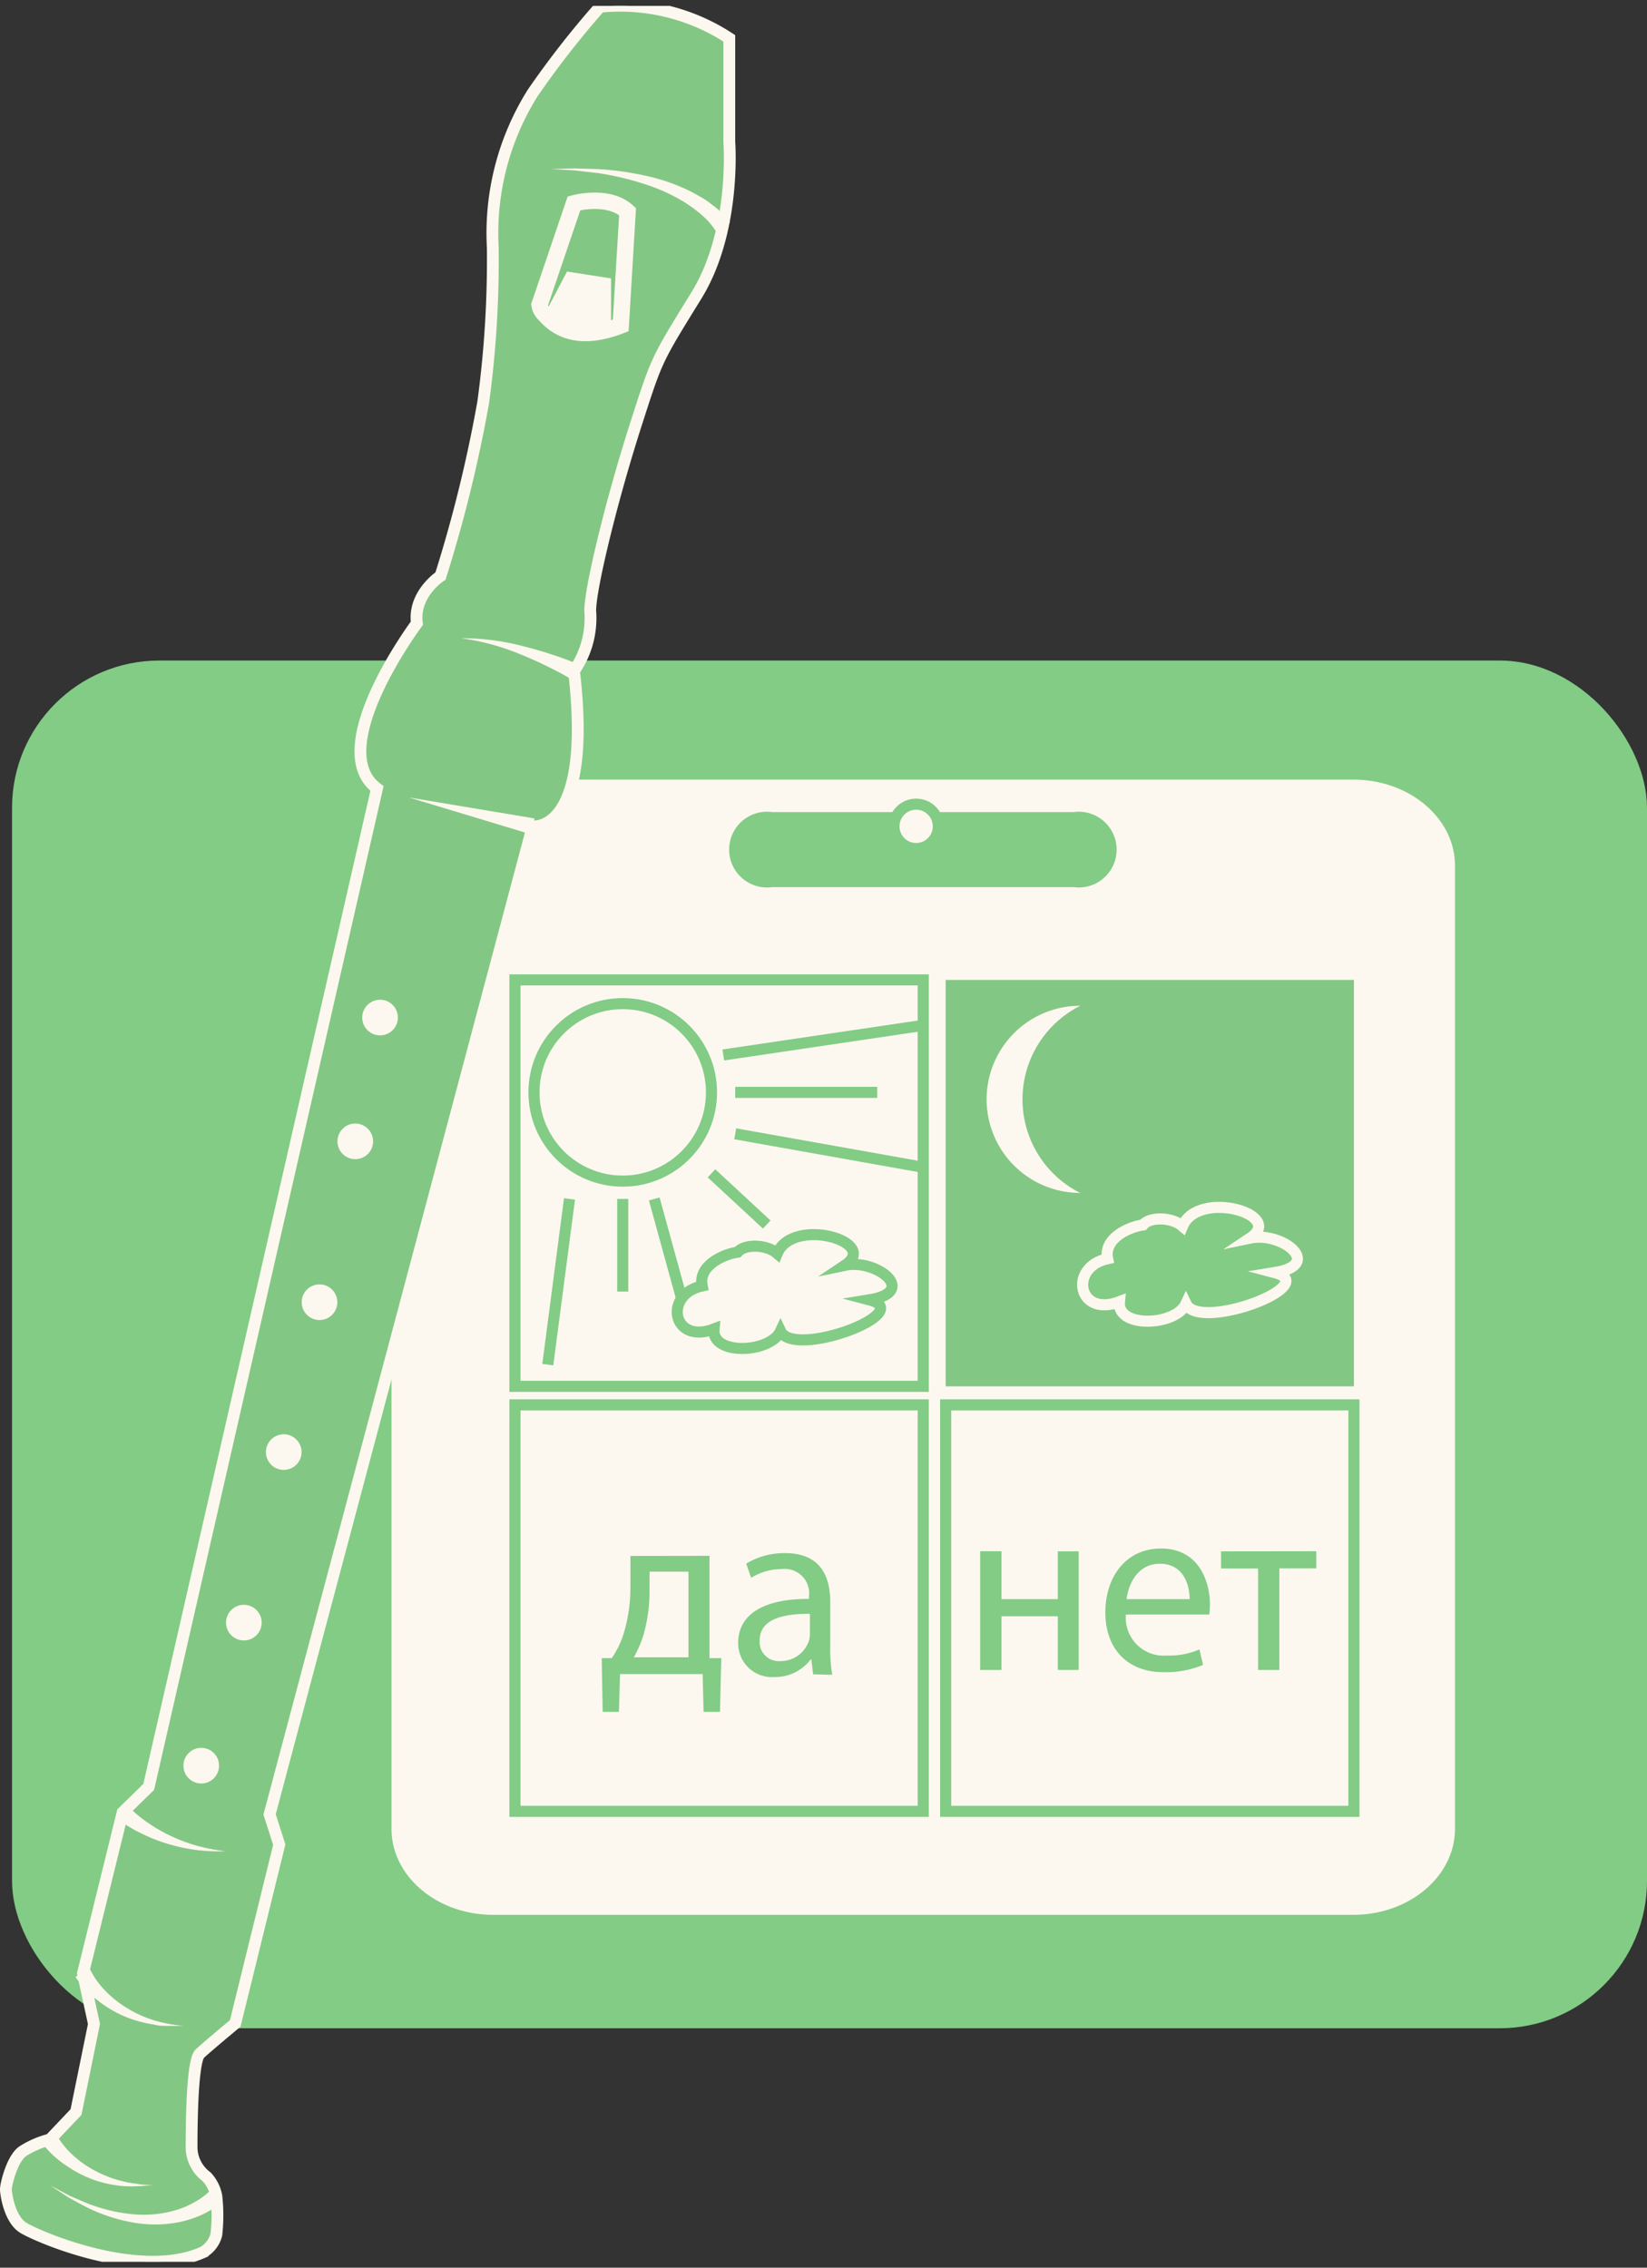 <?xml version="1.0" encoding="UTF-8"?> <svg xmlns="http://www.w3.org/2000/svg" xmlns:xlink="http://www.w3.org/1999/xlink" viewBox="0 0 139.54 192.15"><rect x="0" y="0" width="139.54" height="192.15" fill="#333333" stroke="none"/> <defs> <style>.cls-1,.cls-11,.cls-6{fill:none;}.cls-2{clip-path:url(#clip-path);}.cls-3,.cls-8{fill:#82cc86;}.cls-10,.cls-4,.cls-7{fill:#fdf8ef;}.cls-4,.cls-6{stroke:#82cc86;}.cls-11,.cls-4,.cls-6,.cls-7,.cls-8,.cls-9{stroke-miterlimit:10;}.cls-4,.cls-6,.cls-7,.cls-8{stroke-width:0.94px;}.cls-5,.cls-9{fill:#83c784;}.cls-7{stroke:#83c784;}.cls-11,.cls-8,.cls-9{stroke:#fdf8ef;}.cls-11{stroke-width:1.39px;}</style> <clipPath id="clip-path" transform="translate(-0.61 0.5)"> <rect class="cls-1" width="141.35" height="191.15"></rect> </clipPath> </defs> <g id="Layer_2" data-name="Layer 2"> <g id="Layer_1-2" data-name="Layer 1"> <g class="cls-2"> <rect class="cls-3" x="1.02" y="55.97" width="138.52" height="115.89" rx="12.48"></rect> <path class="cls-4" d="M115.27,65.09H42.39c-5,0-9.08,3.47-9.08,7.75v81.63c0,4.28,4.07,7.75,9.08,7.75h72.88c5,0,9.08-3.47,9.08-7.75V72.84C124.35,68.56,120.28,65.09,115.27,65.09ZM91.63,74.2H66a2.74,2.74,0,1,1,0-5.42h25.6a2.74,2.74,0,1,1,0,5.42Z" transform="translate(-0.61 0.5)"></path> <rect class="cls-5" x="80.12" y="83.03" width="34.59" height="34.44"></rect> <rect class="cls-4" x="43.63" y="83.03" width="34.59" height="34.44"></rect> <rect class="cls-4" x="80.12" y="119.04" width="34.59" height="34.44"></rect> <rect class="cls-4" x="43.63" y="119.04" width="34.59" height="34.44"></rect> <path class="cls-3" d="M60.72,131.33V140l1,0-.11,4.55H60.22l-.08-3.2h-7l-.09,3.2H51.67L51.59,140l.85,0a7.79,7.79,0,0,0,1-2.05,13.45,13.45,0,0,0,.58-4v-2.61Zm-5.08,3a13.34,13.34,0,0,1-.52,3.73,9.67,9.67,0,0,1-.81,1.87h4.63v-7.26h-3.3Z" transform="translate(-0.61 0.5)"></path> <path class="cls-3" d="M69.5,141.37l-.15-1.26h-.06a3.76,3.76,0,0,1-3.07,1.49,2.86,2.86,0,0,1-3.07-2.89c0-2.42,2.16-3.75,6-3.73v-.21a2.07,2.07,0,0,0-2.29-2.32,5,5,0,0,0-2.61.74l-.42-1.2a6.25,6.25,0,0,1,3.3-.89c3.08,0,3.82,2.09,3.82,4.11V139a13.51,13.51,0,0,0,.17,2.41Zm-.27-5.13c-2,0-4.26.32-4.26,2.27a1.62,1.62,0,0,0,1.73,1.74,2.52,2.52,0,0,0,2.43-1.68,2,2,0,0,0,.1-.58Z" transform="translate(-0.61 0.5)"></path> <path class="cls-3" d="M85.46,130.94V135h4.77v-4.05H92V141H90.23v-4.55H85.46V141H83.65V130.94Z" transform="translate(-0.61 0.5)"></path> <path class="cls-3" d="M96,136.3a3.21,3.21,0,0,0,3.45,3.48,6.46,6.46,0,0,0,2.78-.52l.31,1.31a8.13,8.13,0,0,1-3.34.62c-3.09,0-4.94-2-4.94-5.06s1.78-5.42,4.71-5.42c3.28,0,4.15,2.89,4.15,4.74a7.24,7.24,0,0,1-.06.85ZM101.4,135c0-1.16-.48-3-2.53-3-1.85,0-2.66,1.7-2.81,3Z" transform="translate(-0.61 0.5)"></path> <path class="cls-3" d="M112.13,130.94v1.45H109V141h-1.8v-8.6h-3.14v-1.45Z" transform="translate(-0.61 0.5)"></path> <circle class="cls-6" cx="52.76" cy="92.56" r="7.52"></circle> <line class="cls-6" x1="61.28" y1="89.39" x2="78.22" y2="86.88"></line> <line class="cls-6" x1="62.29" y1="92.56" x2="74.32" y2="92.56"></line> <line class="cls-6" x1="62.29" y1="96.07" x2="78.22" y2="98.91"></line> <line class="cls-6" x1="60.28" y1="99.42" x2="64.96" y2="103.76"></line> <line class="cls-6" x1="55.43" y1="101.59" x2="58.28" y2="111.95"></line> <line class="cls-6" x1="52.76" y1="101.59" x2="52.76" y2="109.44"></line> <line class="cls-6" x1="48.25" y1="101.59" x2="46.41" y2="115.63"></line> <path class="cls-4" d="M63.1,105.6c-1.4.22-3.34,1.23-3,2.86-3.33.73-2.52,5,1,3.65-.23,2.28,4.77,2.06,5.64.18,1.11,2.37,11.64-1.58,7.53-2.65,4.19-.68.6-3.49-2.07-2.93,3-2-4.43-4.15-5.74-1C65.54,104.91,63.67,104.9,63.1,105.6Z" transform="translate(-0.61 0.5)"></path> <path class="cls-7" d="M87.71,92.65a8.4,8.4,0,0,1,6.42-8.16,8.59,8.59,0,0,0-2-.24,8.4,8.4,0,0,0,0,16.8,8.59,8.59,0,0,0,2-.23A8.4,8.4,0,0,1,87.71,92.65Z" transform="translate(-0.61 0.5)"></path> <path class="cls-8" d="M97.45,103.29c-1.41.22-3.34,1.23-3,2.86-3.33.73-2.53,5,1,3.65-.23,2.28,4.77,2.06,5.64.18,1.11,2.37,11.63-1.58,7.52-2.65,4.2-.68.6-3.49-2.07-2.93,3-2-4.42-4.15-5.74-1C99.88,102.6,98,102.59,97.45,103.29Z" transform="translate(-0.61 0.5)"></path> <path class="cls-9" d="M2.51,181.8c-.88.64-1.4,2.79-1.4,3.2s.31,2.54,1.46,3.26,9.78,4.49,15.2,2.1a2.37,2.37,0,0,0,1.17-1.51,14.65,14.65,0,0,0,0-3.27,3.3,3.3,0,0,0-.82-1.63,3.15,3.15,0,0,1-1.28-2.44c0-1.17,0-7.35.7-8s3-2.56,3-2.56l3.73-15.15-.82-2.56L45.74,69.52s5.13.7,3.5-13.17a7.84,7.84,0,0,0,1.39-4.89c-.19-1.37,1.68-9.25,3.9-16.14,1.76-5.47,1.7-5.3,5.08-10.78s2.79-13,2.79-13V2.75A16.86,16.86,0,0,0,51.45.07a76.92,76.92,0,0,0-5.71,7.31,22.35,22.35,0,0,0-3.38,13.08,89.47,89.47,0,0,1-.81,13.13,116.66,116.66,0,0,1-3.62,14.72s-2.33,1.52-2,4c0,0-7.92,10.61-3.38,14l-19.34,84.6L11,153.07,7.64,166.71,8.57,171l-1.52,7.46-2.21,2.33A7.81,7.81,0,0,0,2.51,181.8Z" transform="translate(-0.61 0.5)"></path> <path class="cls-10" d="M8.25,166.39a7,7,0,0,0,1.33,1.84,8.73,8.73,0,0,0,1.88,1.47,9.73,9.73,0,0,0,2.24,1,12.33,12.33,0,0,0,1.2.29c.41.08.83.12,1.24.17-.41,0-.84,0-1.26,0s-.84,0-1.26-.12a10.46,10.46,0,0,1-2.47-.69A9.85,9.85,0,0,1,8.89,169,8.11,8.11,0,0,1,7,167Z" transform="translate(-0.61 0.5)"></path> <path class="cls-10" d="M11.49,152.57A10.71,10.71,0,0,0,13.22,154a13.14,13.14,0,0,0,2,1.13,14.09,14.09,0,0,0,2.2.8,16.1,16.1,0,0,0,2.32.43,16,16,0,0,1-2.39-.09,14.89,14.89,0,0,1-2.37-.49,13.86,13.86,0,0,1-2.29-.88,11.91,11.91,0,0,1-2.16-1.3Z" transform="translate(-0.61 0.5)"></path> <path class="cls-10" d="M5.43,180.45a7.25,7.25,0,0,0,1.44,1.74,8.87,8.87,0,0,0,2,1.35,9.47,9.47,0,0,0,2.29.82c.4.11.81.14,1.22.21s.82.05,1.24.08c-.42,0-.83.08-1.25.09a10.54,10.54,0,0,1-1.26,0,10.38,10.38,0,0,1-2.51-.52A10,10,0,0,1,6.23,183a8.34,8.34,0,0,1-2-1.84Z" transform="translate(-0.61 0.5)"></path> <path class="cls-10" d="M19.44,186.07a7.91,7.91,0,0,1-1.79,1.12,8.84,8.84,0,0,1-1.93.61,10.44,10.44,0,0,1-3.94,0,14.4,14.4,0,0,1-3.66-1.19c-.58-.29-1.13-.6-1.69-.9l-1.59-1.05,1.67.89c.58.26,1.16.51,1.74.74a14.39,14.39,0,0,0,3.62.83,9.63,9.63,0,0,0,3.6-.34,7.32,7.32,0,0,0,1.63-.69,5.93,5.93,0,0,0,1.34-1Z" transform="translate(-0.61 0.5)"></path> <polygon class="cls-10" points="44.97 70.69 34.64 67.57 45.29 69.35 44.97 70.69"></polygon> <path class="cls-10" d="M48.92,57c-.68-.41-1.43-.79-2.17-1.15s-1.5-.69-2.27-1a20.23,20.23,0,0,0-4.8-1.27,20.27,20.27,0,0,1,5,.61c.82.2,1.64.43,2.45.69s1.6.54,2.41.88Z" transform="translate(-0.61 0.5)"></path> <path class="cls-10" d="M61.24,19.06a5.88,5.88,0,0,0-1.14-1.31c-.22-.22-.48-.39-.72-.59l-.78-.53a15.54,15.54,0,0,0-3.5-1.57,24.4,24.4,0,0,0-3.8-.89l-2-.23-2-.12,2-.05,2,.06a25.22,25.22,0,0,1,4,.56,16,16,0,0,1,3.82,1.33c.31.16.6.33.91.5s.58.37.86.59a6.73,6.73,0,0,1,1.56,1.55Z" transform="translate(-0.61 0.5)"></path> <path class="cls-11" d="M46.32,25.33l2.92-8.6s2.91-.81,4.54.7l-.58,9.65c-2.6,1-4.83.91-6.42-.91A1.43,1.43,0,0,1,46.32,25.33Z" transform="translate(-0.61 0.5)"></path> <path class="cls-10" d="M47,25.65l1.65-3.14,3.73.58,0,3.9C52.28,27,48.91,28.75,47,25.65Z" transform="translate(-0.61 0.5)"></path> <circle class="cls-10" cx="32.2" cy="86.22" r="1.51"></circle> <circle class="cls-10" cx="30.1" cy="96.71" r="1.51"></circle> <circle class="cls-10" cx="27.07" cy="110.34" r="1.51"></circle> <circle class="cls-10" cx="24.04" cy="123.04" r="1.51"></circle> <circle class="cls-10" cx="20.66" cy="137.49" r="1.51"></circle> <circle class="cls-10" cx="17.05" cy="149.61" r="1.51"></circle> <circle class="cls-4" cx="77.62" cy="70.02" r="1.88"></circle> </g> </g> </g> </svg> 
